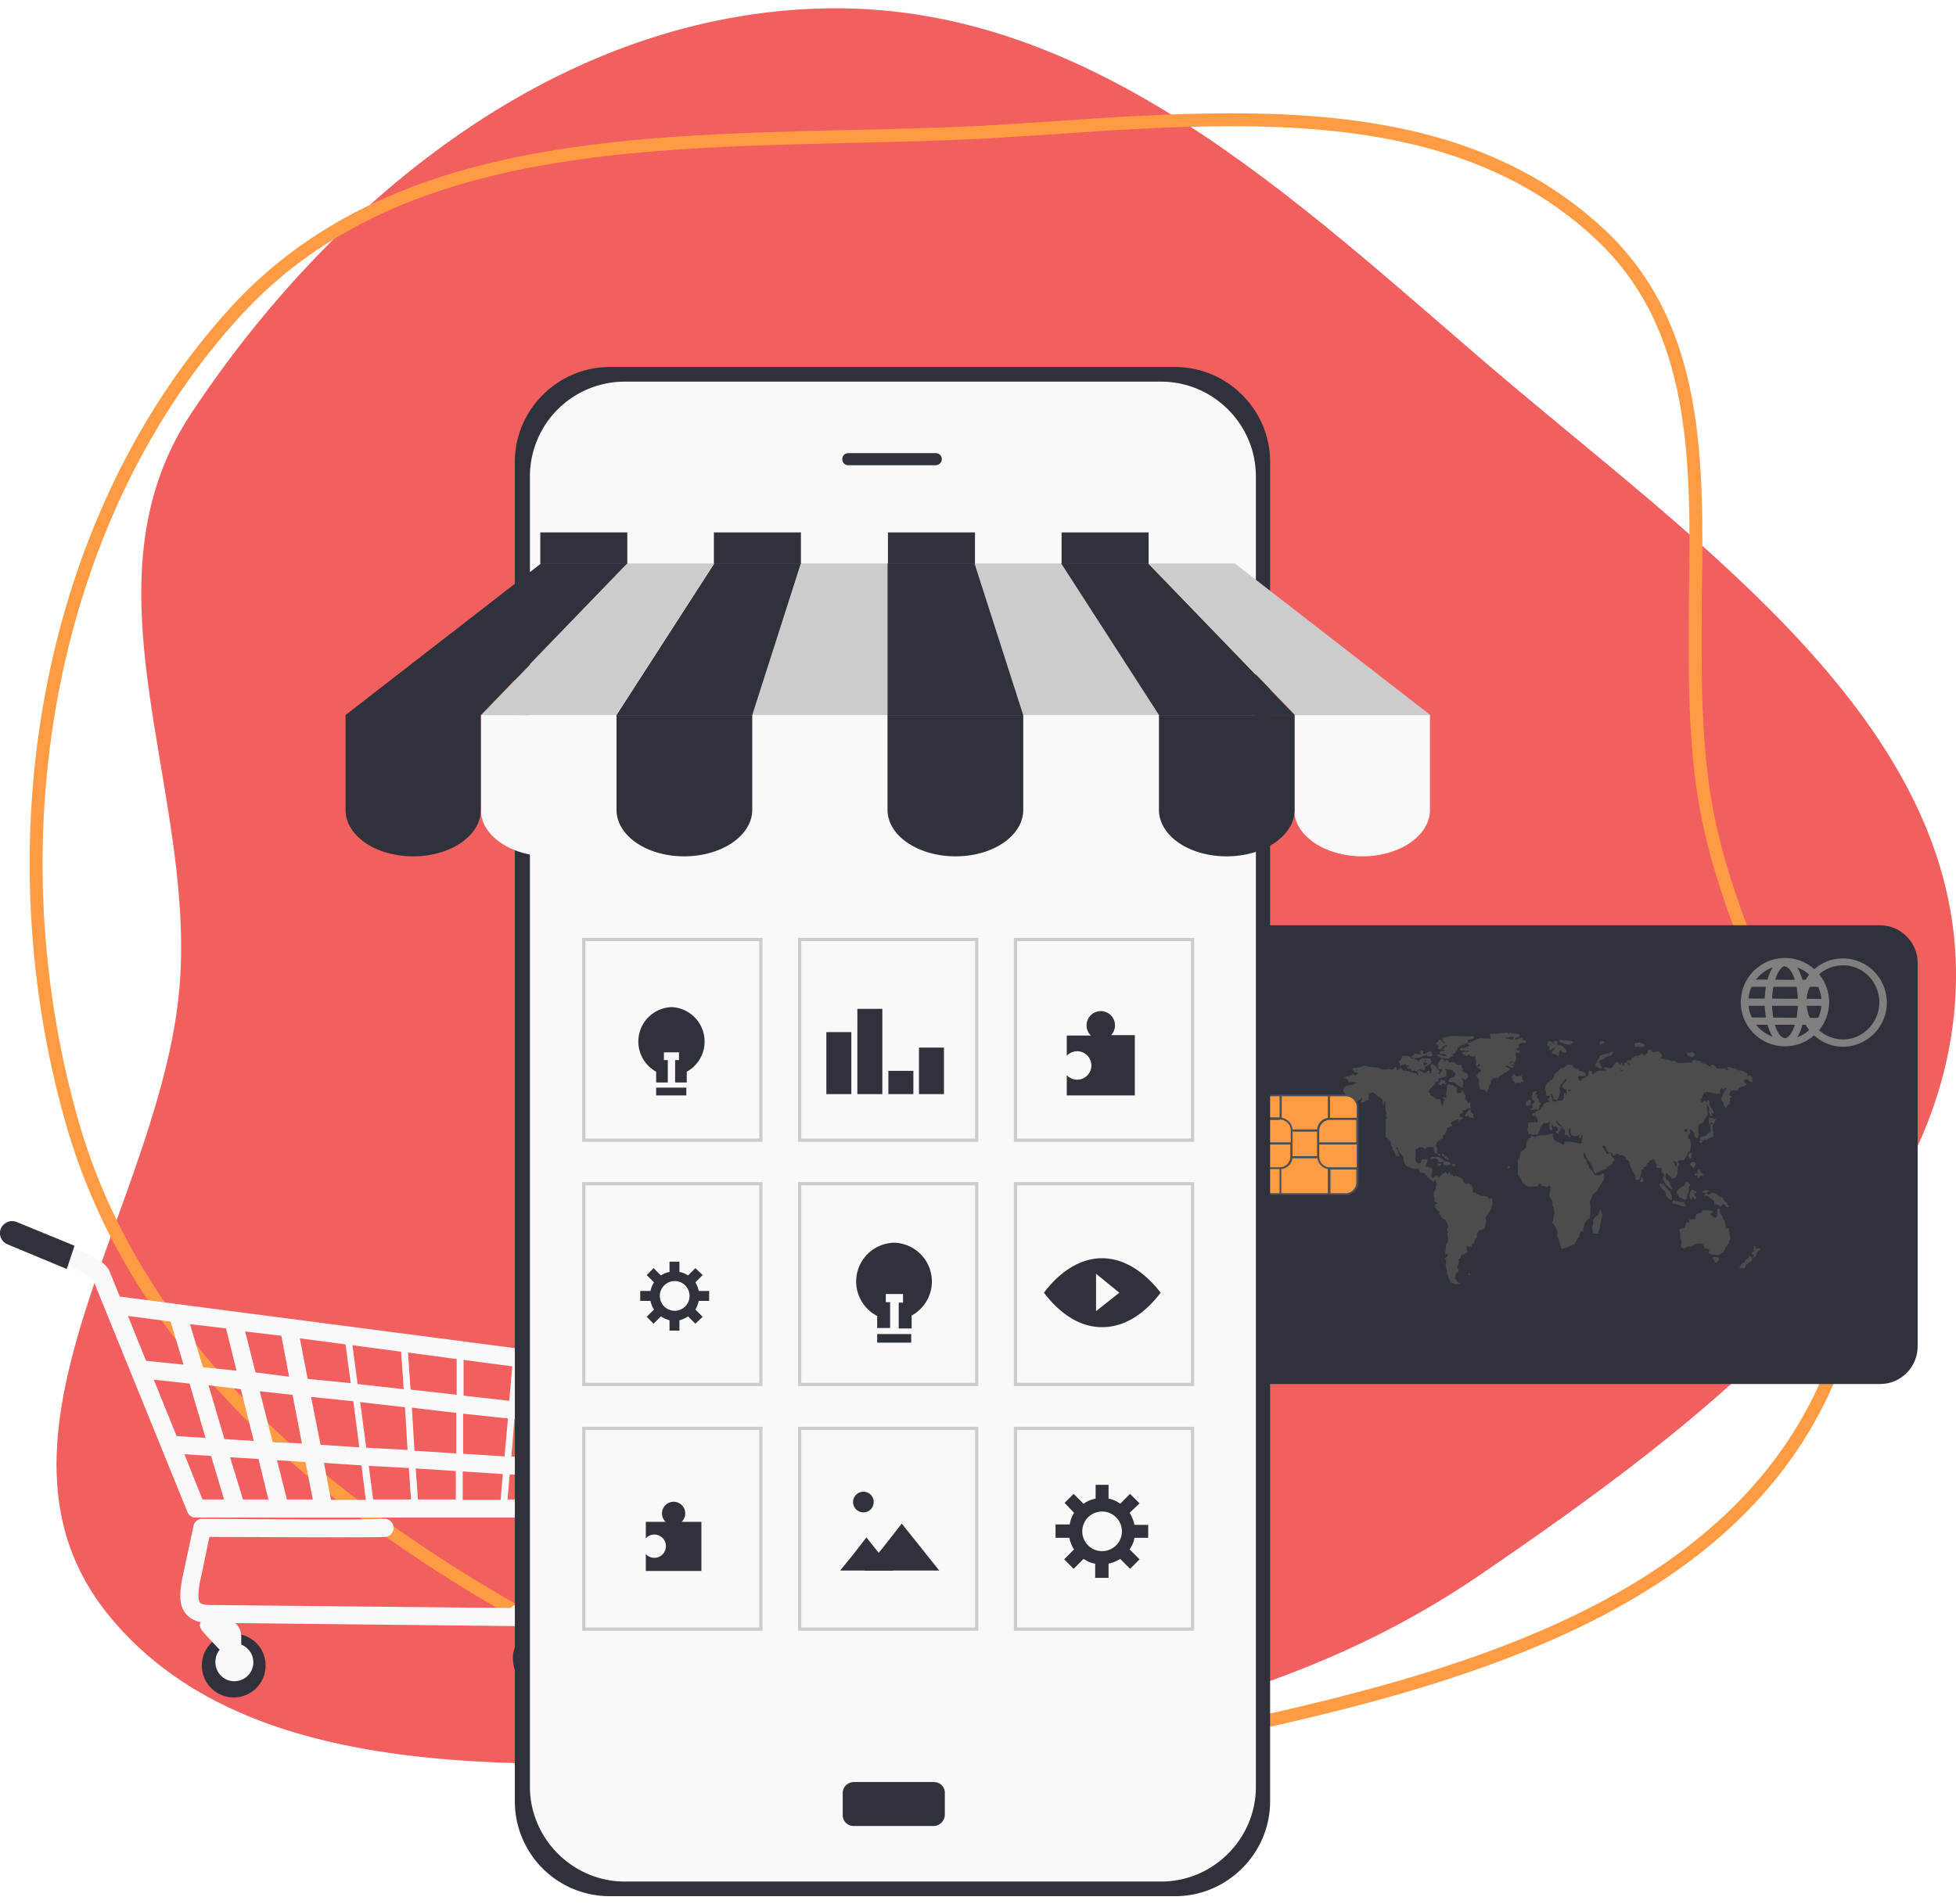 <svg xmlns="http://www.w3.org/2000/svg" xml:space="preserve" id="Layer_1" x="0" y="0" version="1.1" viewBox="0 0 454 442"><style>.st2{fill:#2f323a}.st3{fill:#4c4c4c}.st4{fill:gray}.st6{fill:#ff9c43}.st7{fill:#faf9fa}.st8{fill:#ccc}.st9{fill:none;stroke:#ccc;stroke-width:.75;stroke-miterlimit:10}</style><g id="bloobs"><path fill="#f25f5f" fill-rule="evenodd" d="M189.5 407.8c-58.2 1.7-129.5 9.6-164.1-32.6-34-41.4 13-96.4 16.4-147.8 3-45.3-23.3-91.8 2.3-131C75.7 48.4 127.4 4.2 189.5 2c63.3-2.3 111.3 44.6 157.3 83.9 47.9 40.8 108 82.2 107.2 141.6-.8 59.2-58.6 102.7-110.9 138.4-44.4 30.2-98 40.3-153.6 42z" clip-rule="evenodd"/><path fill="none" stroke="#ff9c43" stroke-miterlimit="10" stroke-width="3" d="M285.9 27.8c32 0 62.5 5 85.6 26.7 22.9 21.6 22.5 52.4 22 85-.1 16.4-.3 33.4 2.7 49 3 15.9 9.6 31.7 15.9 47 12.6 30.3 24.5 59 11 87.6-21.6 46.2-75.6 64.1-125.5 75.6-58.8 13.4-110.2 9.6-153-11.5C72.7 352 31 310.5 16.7 260.4-2.6 192.3 12.3 118.4 55 72c34.8-37.7 88.8-39 141-40.3 10.6-.2 21.6-.5 32.1-1l15.9-1c14-1 28-1.9 41.9-1.9z"/></g><g id="kaart"><path d="M445.1 312.5c0 4.9-3.9 8.8-8.7 8.8h-153c-4.7 0-8.7-4-8.7-8.8v-89c0-4.8 4-8.7 8.8-8.7h152.9c4.8 0 8.7 4 8.7 8.7v89z" class="st2"/><path d="M349.3 247.6c.3 0 .2-.3.5-.2.5.1.8.5 1.4.5.4-.3-.6-.6-.2-.8l.4.3c.2-.5 0-.6-.2-.8 1 0 .7-1.4.5-2.2h1.1c0-.7-.6-.6-1-.9.4 0 .3-.4.8-.2 0-.4-.2-.4-.1-.8.4 0 .3-.5.7-.4.3-.1 1.1.2 1-.3.1-.5-.5-.1-.6-.4-.3 0-.2-.5-.6-.4-.6 0-1.2.5-1.4.3 0-.7 1-.3 1.2-1-.2-.3-.8-.4-1.5-.3-.4-.2-.9-.4-1 0-.2-.2-.5-.2-.7-.3-.5.3-1.8 0-2.3.3-.5 0-1.2-.1-1.5.2 0 .3.4.9.1 1-.8-.2-1.4 0-2.2-.2-1.3.2-1.8 1-3.1 1.2-.2.5.5.1.5.5-.4.4-1 .3-1.4.7-.3-.2-.7-.2-.9.4.4-.1.4.2.6.3 0-.4.7-.4.7 0 .3-.1.8-.6.8.1-.5 0-1.2-.1-1.6.1.1.5.6.6 1 .8.4.1.3-.3.7-.2.3.2.7.5 1.5.3-.1.6 0 1 .2 1.2 0 .3-.2.5-.1 1 .5.2.6-.7.9-.2 0 .5-.4.4-.8.4.1.6 1 .4 1.1 1-.2.2-.6.3-.8.6.3.2-.4.3-.3.7 1 .6.2 2.1.9 3h.9c.3 0 .2.6.6.6.1-.3.2-.6.5-.7-.2-1 .6-1 .5-2 .3 0 .2-.5.5-.5.5.2.5-.3 1 0l.6-.6c.6-.1.9-.6 1.5-.8 0-.4 1.1-.5.8-1-.3.3-.8-.2-1.2-.3zm1.3-.5c-.4-.2 0-.9.4-.8-.1.3-.4.4-.4.8zm.8-6.4c0 .4-.2.5-.4.7-.4-.3-1-.3-1.7-.3.4-.5 1.6-.3 2.1-.4z" class="st3"/><path d="M333.8 242.7v.8c.4 0 .5.2.7.1.1-.6.9-1.1 1.3-.9.2.6-.7 0-.6.4.4.2-.4.3-.4.5.3 0 .5.1.4.4-.3 0-.4-.2-.8 0 0 .3-.4.2-.2.7.7 0 1.3-.2 1.6.4-1 .2-1.6-.5-2.3-.3 0 .7.8.3.8.8 1 0 2.2.6 2.5-.4.3 0 .5 0 .5-.3.1-.4-.6 0-.5-.3h.9c0-.7.8-.6.6-1.5.7 0 .7-.6 1.5-.5.2-.3.4-.5.9-.5.2-.4-.3-.7 0-.7.5-.3 1.3.1 1.5-.7 0-.2-.4 0-.4-.2-2 .3-4.8-.4-7 .5-.2.8.5.7.6 1.2-.8 0-.5-1-1.5-.8 0 .2-.2.2-.1.5-.2 0-.4 0-.4.3 0 .4.3.3.4.5zm2.6 2.4s0 .2-.1.1c0 0 0-.1.1 0zM364.6 242.5c0-.4.7-.2.5-.8l-3.2-.3v.5c.9.3 1.5.7 2.7.6zM359.7 243.1c0 .4-.2.4 0 .7.5 0 .6-.6 1.2-.5 0 .5-.7.5-.7 1.1.2.2.5.4 1 .3-.1.4.2.4.5.4l.4-1.4c.3.3.5.8 1.4.6.1-1-.7-1-1-1.6 0 .3-.3-.1-.5-.1-.3 0-.5 0-.6-.3.3-.3-.1-.7-.7-.6-.3.2.2.7 0 .8-.4-.7-1.5-1.3-1.6 0 0 .3.5.3.6.6zM372.4 242.2c0-.8-1.2-.6-1.1.1.4.4.6-.2 1-.1zM379.4 243c1-.2 2 .5 2.3-.4-.3-.5-1.5-.7-2.2-.4-.3 0 0 .6-.1.8zM404.7 251c.3-.1.2-.5.6-.5.7 0 .6.8 1.4.7.2-.2-.1-.7.1-1-.3-.2-.8-1-1.1-.3l-.1-.7c-.7-.3-1-.8-2.2-.7-.1-.2-.4-.2-.6-.5-.8.1-1-.4-1.9-.3-.1.4.4.7 0 .8-.3 0-.3-.5-.6-.6-.4.4-1 0-1.8.2-.4-.3-.4-1.1-1.3-.9-.2 0 0 .4-.3.4l-1.5-.8c0 .2 0 .3-.2.3.1-.5-.3-.4-.6-.4.3-.3-.2-.3-.3-.5-.6.2-.6-.1-1.1-.2 0 .2-.3.1-.5.2-.1.2.3.4 0 .5-1.1-.2-2.5.2-3.4 0-.3-.1-.4-.5-.8-.4-.5.1-1-.1-1.3-.3h-.5c-.3 0-.6-.4-1.3-.2 0-.4.4-.4.4-.8l-.8-1c-.3.2-1 .2-1.5.2-.3-.1-.2-.6-.7-.5-.3 0-.4.4-.4.9-.6-.2-.4.4-.9.4-.2 0 0-.5-.5-.4-.3.4-.8.6-1.5.5-.2.2-.3.5-.7.4-.2.2-.1.7-.4.7-.3 0-.9-.2-.8.2 0 .5.8.2.7.8-.5-.1-.6-.6-1.3-.5 0 .4 0 .8-.3.8-.1-.2-.1-.5 0-.8-.6-.1-.3.6-.8.4-.2-.2-.2-.7-.8-.5L374 248c-.8 0-.8-.2-1.7-.2-.2.6.7.2.5.8-.5-.2-1 0-1.8 0-.6.2-1 .7-1.5.9v-.8l-.8-.1c0 .7 0 1.4-.7 1.3 0 .5-.5.4-.8.5-.3.2.2.4-.1.5-.7.2-.8-1-.8-1.1h1.7c.3-.8-.7-1.2-1.5-1.2-.2-.4-.6-.5-1-.6l-.7-.8h-1.1l-1 .8c0-.2-.1 0-.4 0l-1.5 1.4a3 3 0 0 1-.7 1.4l-.4-.1v.5c-.8 0-.9.8-1.1 1.5.2.3.3.8.2 1.4.1.4.8.2 1 .4-.2.4-.5.5-.5 1 .3-.1.3.1.3.3-.5 0-.7.2-1.1.3-.2.2-.4.3-.3.8-.7-.2-.3.8-.9.7l-.1.2c-.6 0-.7.4-1 .6-.3 0-.6 0-.6.5.1.2.5.1.8.1 0 .6.6.5.5 1 0 .3 0 .6-.3.6-.6-.3-1.1.1-2 0 0 .4.4 1.4-.2 1.5.1.4.4.5.3 1.2.6-.2.7.1 1.1.2.5-.2.5-.2 1 0 .3-.5.7-.9.6-1.8.6-.2.5-1 1.2-1 .5.2.7-.2 1.2-.2-.3.5-.2 1.3 0 2 .8-.1.3-.8.4-1.5-.1 0-.2-.2 0-.3v.3c.3 0 .2.4.4.5.6 0 1 .3 1 .8 0 .3-.2.3-.5.3 0 .5.4.4.6.7 0-.6.3-.7.6-1 0-.3-.2-.1-.2-.3.2-.5.4.4.6 0-.3-.8-1.9-.9-1.5-1.9.4.6 1 .9 1.5 1.5l.3.5c0 .1.3.3.2.5v.8c.2.2.5.1.9.1.2-.4-.2-1 .1-1.5h.4c-.2.5 0 .4-.1 1 .2 0 .1.4.3.5.5.4 1.3.3 1.7 0 .3.2-.4.7.2.7.5.1 0-.8.6-.7v.8c-.3.3 0 1.2-.6 1.2-1-.3-2-.5-3.3-.5-.3.1-.3.7-.6.8-.6-.6-1.7-.7-2.2-1.3 0-.5-.2-.6-.3-.8.3 0 .3-.4.1-.5a4 4 0 0 0-1.8.4c-1-.1-2 0-2.4.5-.1-.3-.4-.4-.8-.4 0 .4-.5.6-.8.8-.4.6-.3 1.4-.5 2-.2.3-.9.7-1.2 1a3 3 0 0 1-.6 1.8v3.4c.4.5.8 1 1 1.8.6.4 1 1 1.8 1a6 6 0 0 1 1.7 0c.3-.3.3-.7.8-.7.2 0 0 .5.2.5.6 0 .8.2 1.3.3.2-.1.3-.4.7-.3.2 1-.2 1.5-.2 2.4.3.7 1 1.2.7 2.1.4.5.4 1.3.5 1.9-.3.6-.2 1.6-.5 2.2.6.6 1 1.3 1.2 2.2v1.1c.5.7.5 2 1 2.7 1.3-.1 1.9-.8 3-1 .2-.8.6-1.3 1-1.7 0-.5.3-.6.2-1.1.3-.2.4-.4.8-.3 0-1.5.5-2.5 1.5-3 .2-1.1.2-2.7 0-3.8.2-.5.5-1 .6-1.7l.9-.6 1.7-2.8c.1-.5.3-1.2-.1-1.5-.5 0-.5.5-1 .4H370c0-.9-.7-1.2-1.2-1.7.2-.9-.7-.7-.5-1.7-.2-.3-.6-.5-.7-.8.1-.4-.2-1 0-1.1.3.2.6 1 .5 1.2.5.5.9 1.3 1.4 1.9.3.5.2 1.3.8 1.8 1-.3 1.5-.9 2.5-1 .2-.1 0-.6.3-.6.5 0 .8-.5 1.2-.6 0-.6.4-.6.4-1.1-.2-.5-.8-.5-.7-1.3-.5-.1-.8 0-1 .2-.1-.5-.6-.6-.5-1.3-.4 0-.4-.4-.7-.5l.5-.3c.7.5.5 1.9 1.8 1.7 0 .3.4.3.2.7.6 0 .7-.4 1.3-.4.1 0 .1.3.4.3.8-.2 1 .4 1.6.6-.2 0-.2.1-.3.3l.8.4c0 .4.2.5.1 1 .4.4.6 1 .8 1.6.2.3.5.6.6 1v.8h.9c.1-.8.6-1.3.5-2.4h.5v-.6c.5.2.2-.3.6-.2 0-.6.5-.7.6-1 .4-.3.7-.5 1.2-.6.3.4.3 1 .7 1.2 0 .3-.2.3-.1.6.1.5 1 .1 1.3.4-.2.3 0 .4-.2.8.4.2.6.4.7.8-.1.3-.4.3-.3.7 0 .4.4.5.3 1 .6.6 1.1 1.2 1.8 1.6 0-.8-.6-1-.6-1.8-.3-.3-.7-.5-.9-1 0-.4-.1-1 .3-1.1.3.3.4.8 1 .9l.1.5c1.2-.1 1.5-1.3 1.4-2.9l-.6-.2c.1-.6-.6-.6-.3-1 .4-.3.3.5.9.3 0-.6.7-.6 1.4-.5.4-.7.9-1.2 1-2 .3 0 .3-.1.5-.2.2-.5 0-1.5.3-1.8-.2-.1-.3-.4-.3-.8-.2-.2-.5-.3-.5-.7 0-.3.2-.3 0-.6.4 0 .5 0 .5-.3.3-.2-.6-.8.2-.8.2.4.6.5.8 1-.2.6.2.8.6 1 .7-.6 0-2 .4-3 .2-.3.6-.4 1-.6.3-.6.5-1.2 1-1.7.1-1-.3-2.2 0-3-.2.8.3 1 .4 1.4 0 .8 0 1.6.6 1.9.2-.3-.1-.4 0-.8.3 0 .2.2.5 0 0-.4-.3-.5-.3-1-.4 0-.5-.5-.7-.9 0-.4 0-1-.4-1.2-.3 0 0 .6-.4.6-.2-1-1 .6-1.3-.4 0-.3.3-.5.4-.7.2-.4.2-1 .6-1.2.2.3.2-.2.6-.1.6 0 1.1.3 1.9.3 0 .2 0 .2.2.2.2-.2.6-.1.9-.1 0-.4-.2-.5-.1-1 .2 0 .2-.3.5-.3.2 0 .2.3.5.4 0-.3.3-.8.5-.4-.4.8-1 1.5-1.2 2.6.1.4.4.5.5.8.1.5.2 1 .5 1.2.4-.3.5-.8 1-1-.2-.7.3-.6 0-1.1 0-.3.4-.3.4-.6-.2-.1-.6 0-.5-.5.1-1.1 1-.9 1.9-.8l.4-.8c.7 0 1.2-.4 1.7-.4 0-.6-.6-.5-.6-1zm-42 1.4c.2.3.5.5.9.5v1.4c-.3 0 0-.8-.5-.6-.3.5 0 1.4-.5 1.8h-1c-.3 0-.4.3-.7.3 0-.1-.4-.4-.4 0-.3-.1-.3-.5 0-.5a2 2 0 0 1-.5-1.3c.6 0 .4 1.8 1.5 1.3l.7-1.7-.2-.8c0-1.2 1-1.6 1.4-2.5l.2.1c0 1-1.1.9-1 2zm1.3 1c0-.5.4-.4.7-.5 0 .4-.3.4-.7.4zm1-5.2.1-.2-.1.2zm2.3 19c-.1 0 0-.1 0-.1.1 0 0 .2 0 .1zm0-16.4.2-.1-.1.1zm9.3-2.1c-.2 0-.5 0-.5-.4-.3 0 .1-.6 0 0 .1.2.6 0 .5.4zm7.8-2.4s0-.2.1-.1l-.1.1zm.4-.1.1-.2-.1.2zm.4-.3c-.1 0 0-.2 0-.1.2 0 0 .1 0 .1zm5.6 16.7c.2-.3.3-.6.8-.5v.5c-.1.4-.5-.1-.8 0z" class="st3"/><path d="M346.3 278.2c-.2-.2-.4 0-.6.2-.2-.5-.7-.6-1.1-.8h-1c-.1-.4-1-.2-1-.7-.4 0-.8 0-.8-.3.4-.6-.4-2.3-1.5-1.7-.4-.2-.7-.6-.8-1.2-.6-.2-1-.6-1.7-.8-.2 0-.2.3-.4.3-.2-.5-.8-.5-.9-1-.4-.2-.2.3-.5.3s-.3-.4-.6-.5c-.1.2-.2.5-.6.4-.2.5-.7.8-1 1.2 0-.5-.2-.7-.5-.7-.3.2-.5.5-.9.5-.3-.6.1-1.2 0-2-.2-.5-1-.4-1.5-.6.1-.6.5-.9.4-1.7H330c-.2.3-.1 1-.5 1-1.6.1-.6-2.2-1-3.3.5 0 .7-.4 1.1-.5.7 0 .9.4 1.5.4 0-.2 0-.4.2-.4.6 0 1.4-.2 1.5.4 0 .8.3 1.1.9 1.2-.2-.7-.1-.9 0-1.3-.2-.2-.4-.4-.4-.7a2 2 0 0 1 1.6-1.6c.1-.4.1-.4 0-.8l.6-.1c-.3-.7.5-.6.3-1.5l1.3-.5c0-.4-.4-.3-.3-.8.5-.4 1.1-.6 1.8-.8 0 .4-.3.3-.3.5.5-.2 1-.4 1.4-.8-.3-.2-1 0-.9-.6 0-.4.5-.4.8-.6 0-.3-.3-.2-.2-.6.6.4 1.3-.7 1.8-.4-.3.7-1 1-1.2 1.8.5.1.6-.2 1 0 0 .1 0 .4.2.4.1-.3.5.2.9 0-.1-.3-.3-.6 0-.9-.5 0-.6-.4-.8-.8v-1.7c-.2-.3-.3 0-.6 0 0-.6-.6-.6-.7-1.2l.2-.5c-.5-.3-.3-1.3-1-1.3-.1.1.1.6-.1.6-.3 0-.9.2-1-.1v-1.3c-.6.3-.5-.3-1-.4-.4.3-.3-.2-.7-.2-.3 0-.2.3-.6.2.2 1.3-.3 2-.1 3-.2 0-.7-.4-.8 0 .1.4.4.1.5.3-.4.3-.4 1-.6 1.6-.3-.4-.4-1-.5-1.6-.3-.3-.3 0-.5.1-.1-.4-.2-.1-.5-.1-.4-.4-.8-.8-1.4-1 .2-.6-.4-.4-.4-.9.3 0 .3-.2.3-.4.4-.2.6-.7 1-.9.3-.5.5-1 1.1-1l-.1-.6 1.9-.5v-1.3c0-.2-.4-.2-.5-.4.5 0 .9 0 1 .2.3-.4.7.2 1 0 0 .7.7.4.6 1-.1 1-1.5.6-1.6 1.5.2.4.7.3 1.2.3.8.4 1.1 1.2 2.2 1.3-.3-.7.2-.6 0-1.4 0-.4-.3-.4-.3-.8.5 0 .6.4 1 .5 0-.3 0-.6.4-.5-.1-.4.1-.5.1-.8-.3 0-.2-.3-.4-.4-.4 0-.7-.3-1.1-.4 0-.3.3-.3.4-.5-.2-.4-.6-.4-.5-1H338c0-.4-.4-.3-.4-.6-.5-.1-.8 0-1.3.1.1-.8-1-.6-1.1-.1 0-.5-.1-.8-.5-.8-.7.4-1.4 1.7-.6 2.5.2 0 .6-.2.6.1-.1.4-.4.7-.6 1-.4-.4.2-.3 0-.8l-1-1.2c-.4 0-.3-.5-.9-.3 0 .3-.2.3-.1.7.4.1.2 1.2 0 1.4-.2 0-.3-.3-.3-.6-.6-.1-.6.4-1.1.5-.5-.2-1-.4-1.3-.8.6-.1.8.2 1.3.1.3-.3 0-.4 0-.8.7-.1 1-.7 1.6-.9-.2-.4-.2-.7-.2-1h-2c-.2.3-.8.3-1 .9l-.2-.6c-.3 0-.7.1-.6-.4 1 .2 2-.4 2.9-.8 0 .6 1 .5 1.3.2l-.3-1c-.7.1-1 .6-1.9.7v-.8c-.7-.2-.8.6-.3.8-.8.1-1.2-.1-1.8-.1.2.6-.6.3-.6.8l.5.1c-.1.2-.3.2-.5.3-.2-.8-1.2-.7-2.2-.7 0 .6-.3 1-.7 1.3 0 .4.3.5.2 1 .7 0 1-.3 1.4-.4-.2.7.7.1.8.5 0 .3-.6-.1-.5.2 0 .8 1.3 0 1 1 .6-.3.7-.2 1.2 0h.1c0-.2.4-.5.4-.2 0 .2-.2.2-.4.2 0 .3.6.7 0 1v-.5c-1.2 0-1.8-.8-3.1-.6-.4-.2-.4-.7-.9-.7 0 .4-.4.5-.7.5l-.1-.7c-.5 0-.5.6-1 .6s-.6-.2-1-.1c-.2 0-.1.2-.3.2l-.1-.2c-.3 0-.5.2-1 0-1-.6-2.8-.3-4-.8-.8.4-2 .5-2.7.6-.3.5.3.5.4 1 .5-.1.8 0 .9.3-.5-.1-.5.3-.6.4-.3 0-.4-.3-.7-.4-.4.6-1.6.4-2 1 .7 0 1 .4 1 1 .7-.2 1.2 0 1.8-.1-.6 1.2-3.2.2-3 2.2.4.4.5.4.4 1.1.2 0 .2-.2.5-.1v.5c.2-.4.1.5.5.4.1-.5.7-.6 1-.3-.5.5-.7 1.3-1.3 1.6-.6.2-.8.8-1.5.8.1.4-.2.4-.2.7.5 0 .7-.3 1.3-.2.2-.3.6-.4 1-.5.5-.9 1.3-1.4 2-2.1h.3c.1-.1 0-.5.4-.4v-.1.1c0 .6-.4.7-.5 1 1 .2 1.2-.5 2-.6v-1.5c.5.2.6-.3 1-.2.4.2.7.5 1 .9.7.3 1.4.6 1.3 1.9.6-.1 0-.8.5-.8 0 1 0 2.3.4 3-.4.3-.1.5 0 1 0 .2-.4 0-.3.5v3.8l1 .8c.3.5.2 1.4.7 1.9-.2 0-.1.2-.1.3.5.3.6.9.8 1.4.4-.1.4.2.8.1 0-.6-.3-.4-.3-1.2 0 0-.1-.1 0-.1v.1c.3 0 .3.2.3.4l1 1c-.1 1 .2 1.5.5 2 1 .3 1.6 1 2.9.7l.5 1c.4-.2.6.1 1 0 0 .4.3.6.6.7v.4c.7.1.9.8 1.5 1 .1-.2.1-.5.4-.6 0 .5.2.8.3 1.2 0 .3-.3.2-.2.6 0 .6-.4.8-.5 1.3-.2.9.5 1.4 0 1.8.2.3.6.4.9.6-.1.2-.4.2-.6.2-.1 1 .4 1.5 1 1.8.1.3-.2.2 0 .6.4.4.6 1.1 1.3 1.2.3.6.7 1 .7 1.9-.2.1-.2.4-.3.6.2 0 .2.3.3.5-.4.6.1 1.3 0 2.2-.7.4-.4 1.9-.7 2.7.2.4.5-.2.7.2 0 .6-.5.6-.7 1-.1.3.4 0 .3.4-.3.4.1.7-.2 1.1.2.9.6 1.4.3 2.1.4.3.3 1 .8 1.4v.5c.4 0 .6.2.8.4.5-.1 1.3.2 1.4-.3-.3 0-.6-.3-.7-.5 0-.5-.5-.2-.4-.7 0-.6.3-.7.4-1.2.3 0 .4-.2.5-.5 0-.5-.5-.3-.4-.8.3-.4.8-1.7 0-1.9.8.3.8-.4 1-.9.7 0 .9-.4 1.4-.5 0-.6-.2-.9-.3-1.4h1.3c0-.4 0-.8.5-.7 0-.8.4-1 .7-1.4v-.9l.6-.8 1.2-.4c0-.8.6-1.6.2-2.5.2-.1.3-.3.3-.7h.3c0-.5.4-.7.5-1 .4-.4 0-.7.4-.8l.1-.8c0-.5 0-.8-.2-1.2zm-5.7-22-.2.2.2-.2zm-9.7-10.3c.4.1-.1.4-.1.5-.4 0 0-.4.1-.5zm-.5.7c.4 0 .5.2.9.1 0 .5-.5.6-.9.7v-.8zm-3.9.2.1-.1c.1 0 0 .2 0 .1zM324 266c0-.1.1 0 .1 0 0 .2-.1 0-.1 0zm.1.3c.3 0 .3.4.5.5-.1.3-.6-.1-.5-.5zM371.9 247.9c-.2-.6-.8-.8-.7-1.7 1-.1 1.3-.8 2-1 .7 0 1.1-.3 1.2-1h-.6s0 .3-.2.3c-1 0-1.6.4-2.4.7.1.7-.6.7-.5 1.4-.1.2-.4.4-.5.8l1.3.8c0-.2.2-.3.4-.3zM392.8 245.5l.8-.8c-.5 0-.6-.6-1-.5-.1 0-.2.3-.3.2h-.7c-.2 1 .8.7 1.2 1.1zM352.8 251.5c0-.4.5-.2.7-.4.1-.7-.3-.8-.3-1.4-.5.2-.7 0-1.2.2-.4-.1-.4-.6-.8-.6.2.7-.5.5-.5 1 .4 0 .3-.2.6-.2 0 .4-.5.3-.3.8.6-.1.4.5.8.6.1-.3 1-.2 1 0z" class="st3"/><path d="M335.7 251.5c-.5-.2-.2-.4-.5-.7-.4.1-.4-.2-.8-.1-.1.2 0 .8-.6.6 0 .5.4.6.9.6 0-1 .8.4 1-.4zM357.7 256.2l-.5-.4c.2-.7-.8-.9-.4-1.6l-.5-.3c.2-.2.4-.3.4-.6-.4 0-.7.2-1 .3.1.7-.2 1-.1 1.7l.6.3c0 .4-.4.7-.6.5-.1.6 0 .9.2 1.2-.2.1-.6 0-.6.4.6 0 1.3-.2 2-.1.1-.6 0-1 .5-1.4zM354.3 256.8c.3-.2.8-.1 1-.3v-1.2h-.6c0 .6-.3.2-.5.4l.1 1zM397.3 260.6c.2 0 .1.4.4.4.3-.3.2-1 .7-1-.6-.2-1-.5-1.7-.6l-.1 1.5c.3.3.3-.4.7-.3z" class="st3"/><path d="M394.4 264.7c0 .5.3.6.5.8.1-.5.4-.7.8-1l.4.2c.3-.5 1.2-.5 1.6-1 0-1-.3-1.7-.2-2.7h-.6c.2.6 0 1 .2 1.6-.1 0-.2.1-.2.3-.4.2-.6.3-1 .8-.5.2-1.3 0-1.3.8-.1.3.6-.1.6.2h-.8zM363.9 263.6c0 .4.4.2.7.4 0-.4-.2-.5-.6-.5l-.1.1zM391.8 268.2l.4.8c.5 0 .4-.7.5-1.2-.3-.3-.8 0-.9.4zM333.8 267.8v.5h.5c0-.3-.2-.5-.5-.5zM335.2 268.4c0-.3 0-.5-.2-.6h-.3c0 .4 0 .7.5.6zM335.3 268.3v.7c.3 0 .3-.1.5-.2 0-.3-.2-.5-.5-.5zM335 270.4c.5 0 .7.2 1 .3 0-.4.4-.3.8-.3-.2-.9-.9-.7-1.6-.8 0-.3-.3-.2-.3-.5-.3-.1-.7-.2-.7-.5h-2l-.2.6c.6 0 .5-.4 1.2-.2.5 0 .6.7 1 .8.4 0 1-.2 1 0-.4.1-.2.3-.1.6zM336.3 269c0-.2-.3-.2-.5-.2-.3.5.6.6.5.2zM392.3 270.4l.8.8c.1-.4.5-.5.5-1.2-.4-.5-1.3-.3-1.3.4zM389.3 270.8c.4 0 .4-.5.5-.8l-.5-.1c-.2.5-.2 0 0 1z" class="st3"/><path d="M333.7 270.1v.6l.8-.2c.1-.5-.4-.3-.8-.4zM337 270.7c.5 0 1 0 .8-.5h-.8v.5zM350.2 270.7c0 .2-.3.2-.3.5h.6c0-.3 0-.5-.3-.5zM393.3 272.8c.3.3.4 0 .8 0 0 .3-.3.6 0 .7.3-.4.6-.6 1.2-.6.1-.6-.4-.5-.6-.8 0-.4-.2-.6-.5-.6-.2.1-.1.5-.1.9-.5-.2-.6 0-.8.4zM380.9 273.2c.2.8-.5 1 0 1.3.4 0 .3-.3.6-.4 0-.4-.3-.7-.6-1zM389.2 276.8c0 .5.6.6.6 1.3.8-.2.7.6 1.5.4 0-.3.4-.2.4-.4l-.3-.1c.4-.2.2-1 .6-1.2-.2-.5.1-1-.1-1.2.2-.1.4-.3.4-.7-.3-.2-.6-.5-1.1-.5-.1 1.4-1.8 1.1-2 2.4zM386.8 275.8c-.2-.3-.6-.5-.5-.9-.4.1-.3-.2-.5-.2 0 .5-.3 0-.6 0 0 1.6 1.7 1.3 1.5 3.1.6.1.8 1 1.3.7.3-.5-.2-1-.2-1.7l-1-1zM393.8 277c0-.7-.8-.5-1-.9-.7.5-1 2-.1 2.5 0-.4 0-.7.2-.8.3.3.3.7.8.4 0-.5-.5-.7-.5-1.3.1.2.4.2.6 0zM396.6 276.4c-.5-.3-1.5-.2-1.4.4.4.3 1.3.1 1.4-.4z" class="st3"/><path d="M398 277h-1c0 .1-.1.3-.4.3-.4.1-.3-.4-.7-.3 0 .4-.5.2-.3.6 0 .3.3-.2.6 0 .5.4 1.3.7 1.7 1.3v.8c.7-.5.9.2 1.4.4.4 0 .3-.7.9-.5.3.1.6 1 1.1.5-.2-.1-.4-.4-.4-.8-.3-.3-.7-.5-1-1v-.3c-1 0-1.2-.9-2-1zM391.3 280c0-.5-.4-.4-.4-.9-1 0-1.7-.2-2.5-.5 0 .3-.3.4-.2.8 1.2 0 1.7.7 3 .6zM400.6 285.1c0-.6-.3-.9-.2-1.6-.2 0-.2-.4-.5-.5 0-1-.9-1.2-.7-2.4l-.5-.1c-.3.5.1 1.9-.4 2.2-.5.2-.2-.4-.7-.2 0-.4-.6-.2-.5-.7-.1-.4.6 0 .5-.5-.5-.5-1.8-.2-2.4-.4-.2 0 0 .6-.3.6l-1.2.4c-.2.4 0 1.1-.5 1.2-.3-.3-.6 0-1 0-.3.1 0 .8-.3.8-.2 0-.2-.4-.5-.1-.3.3-.1 1.1-.6 1.3-.3.2-.8 0-1 .4.1.6.4 1.3.1 2 .3 0 .3.3.4.7 0 .6-.2.8-.1 1.4.3 0 .4.3.7.3.5-.3.9-.7 1.8-.5.4-.6 1.3-.8 2.3-.7.4.3.6.7.8 1.2.5-.3.3.3.9 0 0 .3 0 .7-.2.9.8.5 1.3.5 2.6.5.3-.2.5-.5 1-.6-.1-.7.5-.6.4-1.3.5 0 .4-.7.8-.7-.1-.5.2-.8.3-1.2 0-.8-.3-1.6-.4-2.4-.3-.2-.5.4-.6 0zM371.4 280.9l-.5 1.3c-.6.1-.8.5-1.1 1-.2.4.1.4 0 .9 0 .2-.1.5-.3.7.3.7 0 1.2.4 1.6.4 0 .5-.2 1 0 .3-.7.2-1 .5-1.5v-.7c0-.2.1-.2.2-.3-.2-.6.3-1.1.3-2.1-.5 0 0-1-.5-1zM407.5 289.9c0-.4 0-.7-.4-.7v1c-.1.5-.6.4-.5 1 .8-.1.3.4.2.8.8 0 .9-.9 1.2-1.5.1-.2.5-.2.6-.5-.3-.4-.6 0-1.1-.1zM406 291.5c0 .3-.3.4-.3.8l-.5.1c-.2.3-.3.7-.6.8-.5.2-.7.8-.9 1.3.4-.2.7 0 1.1 0 .1-.3.5-.3.4-1h.5c0-.7 1-.4 1-1.2 0-.5-.4-.6-.6-.8zM397.6 291.9c-.2.2.4.8.5 1.2.6 0 1-.4.8-1.2-.5 0-1.1-.2-1.3 0zM340.8 296h.5c.1-.6-.5-.5-.5 0z" class="st3"/><path d="M414.3 242.9a10.2 10.2 0 0 1 0-20.5 10.2 10.2 0 0 1 0 20.5zm0-18.8a8.5 8.5 0 0 0-8.5 8.6 8.6 8.6 0 0 0 8.5 8.5v.9-.8c4.7 0 8.5-3.9 8.5-8.6 0-4.7-3.8-8.6-8.5-8.6z" class="st4"/><path d="M427.8 243c-5.6 0-10.1-4.7-10.1-10.3 0-5.7 4.5-10.2 10-10.2a10.2 10.2 0 0 1 0 20.5zm0-18.9a8.5 8.5 0 0 0-8.5 8.6c0 4.7 3.8 8.6 8.5 8.6v.8-.8c4.6 0 8.4-3.9 8.4-8.6 0-4.7-3.7-8.6-8.4-8.6z" class="st4"/><path d="M414.3 242.6a3 3 0 0 1-2.1-1c-1.6-1.5-2.6-5-2.6-9 0-5.6 2-9.9 4.7-9.9s4.7 4.3 4.7 10-2 10-4.7 10zm0-18.3c-1.2 0-3 3.2-3 8.4 0 4 1 6.8 2 7.8.4.3.7.5 1 .5 1.3 0 3-3.2 3-8.3 0-5.2-1.7-8.3-3-8.3z" class="st4"/><path d="M423.6 233.5H405v-1.7l18.6.1zM422.1 229.1h-15.5v-1.7l15.5.1zM422.1 237.9h-15.5v-1.7l15.5.1z" class="st4"/><path fill="#484f59" d="M293 277.4a2.9 2.9 0 0 1-2.8-2.9V257c0-1.6 1.3-2.9 2.9-2.9h19.3c1.6 0 2.9 1.3 2.9 2.9v17.5c0 1.6-1.3 2.9-3 2.9h-19.2z"/><path d="M312.4 254.5h-3.7v5h6.2V257c0-1.4-1.2-2.5-2.5-2.5zM299.5 268.5v-2.8h-8.9v5.3h6.4c1.4 0 2.5-1.1 2.5-2.5zM297 260h-6.4v5.2h9v-2.8c0-1.4-1.2-2.5-2.6-2.5z" class="st6"/><path d="M300 262.2h5.7a3 3 0 0 1 2.5-2.7v-5h-10.7v5a3 3 0 0 1 2.5 2.7zM300 262.7h5.7v5.7H300zM305.8 268.9H300a3 3 0 0 1-2.6 2.5v5.6h10.8v-5.6a3 3 0 0 1-2.4-2.5z" class="st6"/><path d="M306.2 268.5c0 1.4 1.1 2.5 2.5 2.5h6.2v-5.3h-8.7v2.8zM308.7 260a2.5 2.5 0 0 0-2.5 2.4v2.8h8.6V260h-6zM297 254.5h-4a2.5 2.5 0 0 0-2.4 2.5v2.4h6.4v-4.9zM290.6 274.5c0 1.4 1.1 2.5 2.5 2.5h3.9v-5.6h-6.4v3.1zM308.7 277h3.7c1.3 0 2.4-1.1 2.4-2.5v-3h-6v5.5z" class="st6"/></g><g id="ostukorv"><path d="M136.2 384a8.6 8.6 0 1 1-17.1 0 8.6 8.6 0 0 1 17 0zM61.6 385.8a7.4 7.4 0 1 1-14.7 0 7.4 7.4 0 0 1 14.7 0z" class="st2"/><path d="M129.6 379.3v-2c0-2.7-2.2-4.9-4.8-4.9H121c-1.2 0-2 .3-2.4.9l-69.7-.7c-1.4 0-2.2-.2-2.5-.6-.8-1 0-5 .4-6.5l1.8-8.7c7.5 0 37 .2 40.8 0a2 2 0 1 0-.3-4.2c-3.2.3-29 .1-42.2 0a2 2 0 0 0-2 1.7l-2.2 10.3c-.9 4-1.5 7.7.4 10 1 1.2 2.2 1.7 3.5 2-.4.6-.2 1.4.6 2.3l.5.6L51 383c-.7.8-1 1.8-1 2.9a4.4 4.4 0 1 0 6-4.1V380c0-1.3-.5-2.4-1.4-3.2l65 .7c.4 0 .7-.1 1-.3l3.2 3.6a5 5 0 0 0 3.9 8.4 5.1 5.1 0 0 0 2-9.9zM45.4 352.3H123a2 2 0 0 0 2-1.8l5.6-33.8c0-.4 0-.9-.2-1.3v-.2l-.1-.6a.8.8 0 0 0-.6-.3L27.8 301l-2.3-5.7c-.1-.4-1.4-3.2-7.7-5.3-6.1-2-13.7-5.5-13.8-5.5l-.3-.1-.4.1a2 2 0 0 0-2.5 1.1 2 2 0 0 0 1 2.8c.3.1 7.8 3.5 14 5.6 5 1.6 6 3.6 6 3.6L43.5 351a2 2 0 0 0 2 1.3zm11-4.2-3-9.8 6.6.4 2.3 9.4h-6zm10.2 0-2.3-9.1 6.6.4 1.7 8.7h-6zm5.6-23.8 9.8 1 1.4 10.7-9-.6-2.2-11.1zm4.6 23.8-1.6-8.5 8.7.6 1 8h-8zm9.8 0-1-7.8 9.3.5.5 7.3h-8.8zm19.2 0H97l-.5-7.2 9.3.6v6.6zm0-10.7-9.6-.6-.6-10 10.3 1.2v9.4zm15.7 9.2-.2 1.5h-3.5l.5-5.8 3.9.2-.7 4.1zm-1-29.2 5.7.8-1.3 7.7-5-.5.6-8zm3.7 12.6-1.3 8.4-4.2-.3.7-8.6 4.8.5zm-16.6-14.3 11.3 1.5-.7 8-10.6-1.2v-8.3zm0 12.5 10.3 1.1-.8 8.8-9.6-.6v-9.3zm-.1 13.4 9.2.6-.5 6h-8.8v-6.6zm-1.5-26v8.2l-10.7-1.2-.6-8.6 11.3 1.5zm-11.4 21-9.6-.5-1.4-10.6 10.4 1.2.6 10zm-1.5-22.8.6 8.7-10.7-1.2-1.2-9 11.3 1.5zm-12.9-1.7 1.2 9-10-1-1.8-9.4 10.6 1.4zm-10.1 23-6.8-.3-3-11.8 7.6.8 2.2 11.4zm-4.8-25 1.8 9.5-7.8-1-2.4-9.5 8.4 1zm-6.4 24.4-6.8-.4-3.7-12.5 7.5.9 3 12zm-6.4-26 2.4 9.7-7.8-.8-3-10 8.4 1zm-22.8-3 1.5.2 8.4 1.1 3 10-8.7-.9-4.2-10.4zm6 14.8 8.3.9 3.7 12.6-6.7-.4-5.3-13.1zM49 338l3 10.1h-5l-4.2-10.5 6.2.4z" class="st7"/><path d="m17.3 289.2-13.4-5.5c-1.4-.6-3 0-3.7 1.5-.6 1.5.1 3.1 1.6 3.7l13.7 5.7 1.8-5.4z" class="st2"/></g><g id="telefon"><path d="M294.8 418.2c0 12.1-10 22-22 22H141.5a22 22 0 0 1-22-22v-311c0-12.1 10-22 22-22h131.3c12 0 22 9.9 22 22v311z" class="st2"/><path d="M269.4 88.6H145a22 22 0 0 0-22 22v304.2c0 12.1 10 22 22 22h124.5c12.1 0 22-9.9 22-22V110.6c0-12.1-9.9-22-22-22z" class="st7"/><path d="M218.6 106.6c0 .8-.7 1.4-1.4 1.4h-20.3c-.8 0-1.4-.6-1.4-1.4 0-.8.6-1.4 1.4-1.4h20.3c.8 0 1.4.6 1.4 1.4zM219.3 421.3c0 1.4-1.2 2.6-2.6 2.6h-18.5a2.5 2.5 0 0 1-2.6-2.6v-5c0-1.5 1.2-2.6 2.6-2.6h18.5c1.5 0 2.6 1.1 2.6 2.5v5.1z" class="st2"/><path d="M111.6 166v22c0 6 7 10.8 15.8 10.8 8.7 0 15.7-4.8 15.7-10.8v-22h-31.5z" class="st7"/><path d="m145.7 130.8-34 35.2H143l22.7-35.2h-20.1zM186 130.8 174.5 166H206v-35.2h-20.2zM226.2 130.8l11.3 35.2H269l-22.7-35.2h-20.1z" class="st8"/><path d="M300.4 166v22c0 6 7.1 10.8 15.8 10.8 8.7 0 15.7-4.8 15.7-10.8v-22h-31.4z" class="st7"/><path d="M300.4 166H332l-45.4-35.2h-20l34 35.2z" class="st8"/><path d="M80.2 166v22c0 6 7 10.8 15.7 10.8s15.7-4.8 15.7-10.8v-22H80.2zM143.1 166v22c0 6 7 10.8 15.7 10.8s15.8-4.8 15.8-10.8v-22H143zM206 166v22c0 6 7.1 10.8 15.8 10.8 8.7 0 15.7-4.8 15.7-10.8v-22h-31.4zM269 166v22c0 6 7 10.8 15.7 10.8s15.8-4.8 15.8-10.8v-22H269zM125.6 130.8A138958 138958 0 0 0 80.2 166h31.4l34-35.2h-20z" class="st2"/><path d="M165.8 130.8 143.1 166h31.5l11.3-35.2h-20zM206 130.8V166h31.5l-11.3-35.2H206zM246.3 130.8 269 166h31.5l-34-35.2h-20.2zM125.4 123.6h20.2v7.3h-20.2z" class="st2"/><path d="M165.7 123.6h20.2v7.3h-20.2zM206.1 123.6h20.2v7.3h-20.2zM246.4 123.6h20.2v7.3h-20.2z" class="st2"/><path d="M235.7 218.1h41.1v46.6h-41.1zM185.6 218.1h41.1v46.6h-41.1zM135.5 218.1h41.1v46.6h-41.1zM235.7 274.8h41.1v46.6h-41.1zM185.6 274.8h41.1v46.6h-41.1zM135.5 274.8h41.1v46.6h-41.1zM235.7 331.6h41.1v46.6h-41.1zM185.6 331.6h41.1v46.6h-41.1zM135.5 331.6h41.1v46.6h-41.1z" class="st9"/><path d="M257.8 240.4a3.3 3.3 0 1 0-4.6 0h-5.6v4.7a3.3 3.3 0 1 1 0 4.5v4.7h15.8v-14h-5.6zM158.2 353.3a2.7 2.7 0 1 0-3.7 0h-4.6v3.8a2.7 2.7 0 1 1 0 3.7v3.9h12.9v-11.4h-4.6zM203.6 309.7h7.9v2h-7.9zM207.6 288.5a9 9 0 0 0-4 17v2.8h3v-6h-1v-1.9h4v2h-1v6h3v-3a9 9 0 0 0-4-16.9zM152.3 252.5h7v1.8h-7zM155.9 233.8a8 8 0 0 0-3.6 15v2.5h2.7v-5.2h-.9v-1.8h3.5v1.8h-.9v5.2h2.7v-2.5a8 8 0 0 0-3.5-15zM245 354v3h3.2c.2 1 .6 2 1.1 2.7L247 362l2.2 2.2 2.3-2.3c.8.5 1.7 1 2.7 1.1v3.3h3.1V363c1-.2 1.9-.6 2.7-1.1l2.3 2.3 2.2-2.2-2.3-2.3c.5-.8 1-1.7 1.1-2.7h3.2v-3h-3.2c-.2-1-.6-2-1.1-2.8l2.3-2.2-2.2-2.2-2.3 2.3c-.8-.6-1.7-1-2.7-1.2v-3.2h-3v3.2c-1 .2-2 .6-2.8 1.2l-2.3-2.3-2.1 2.1 2.2 2.3c-.5.8-.9 1.8-1 2.7H245zm10.8-3.1a4.6 4.6 0 1 1 0 9.2 4.6 4.6 0 0 1 0-9.2zM148.6 299.7v2.3h2.4c.1.7.4 1.4.8 2l-1.7 1.7 1.6 1.6 1.7-1.7c.6.4 1.3.7 2 .9v2.4h2.3v-2.4c.8-.2 1.4-.5 2-.9l1.7 1.7 1.7-1.6-1.7-1.7c.4-.6.6-1.3.8-2h2.4v-2.3h-2.4c-.2-.7-.4-1.4-.8-2l1.7-1.7-1.7-1.6-1.7 1.7c-.6-.4-1.2-.7-2-.8v-2.4h-2.3v2.4c-.7.1-1.4.4-2 .8l-1.7-1.7-1.6 1.6 1.7 1.7c-.4.6-.7 1.3-.8 2h-2.4zm8-2.3a3.4 3.4 0 1 1 0 6.9 3.4 3.4 0 0 1 0-6.9zM213.3 243.2h5.8V254h-5.8zM206.2 248.6h5.8v5.4h-5.8zM199 234.2h5.8V254H199zM191.8 239.6h5.8V254h-5.8zM255.8 292.1c5 0 9.7 3 13.6 8-3.9 5.1-8.5 8-13.6 8-5 0-9.6-2.9-13.5-8 3.8-5 8.5-8 13.5-8zm-1.4 3.6v8.7l5.4-4.3-5.4-4.4zM202.8 348.6c0 1.4-1 2.5-2.4 2.5a2.4 2.4 0 1 1 2.4-2.5zM209.3 353.7l4.4 5.5 4.3 5.4h-17.4l4.4-5.4z" class="st2"/><path d="m201.1 356.9 3.1 3.9 3.1 3.8H195l3.1-3.8z" class="st2"/></g></svg>